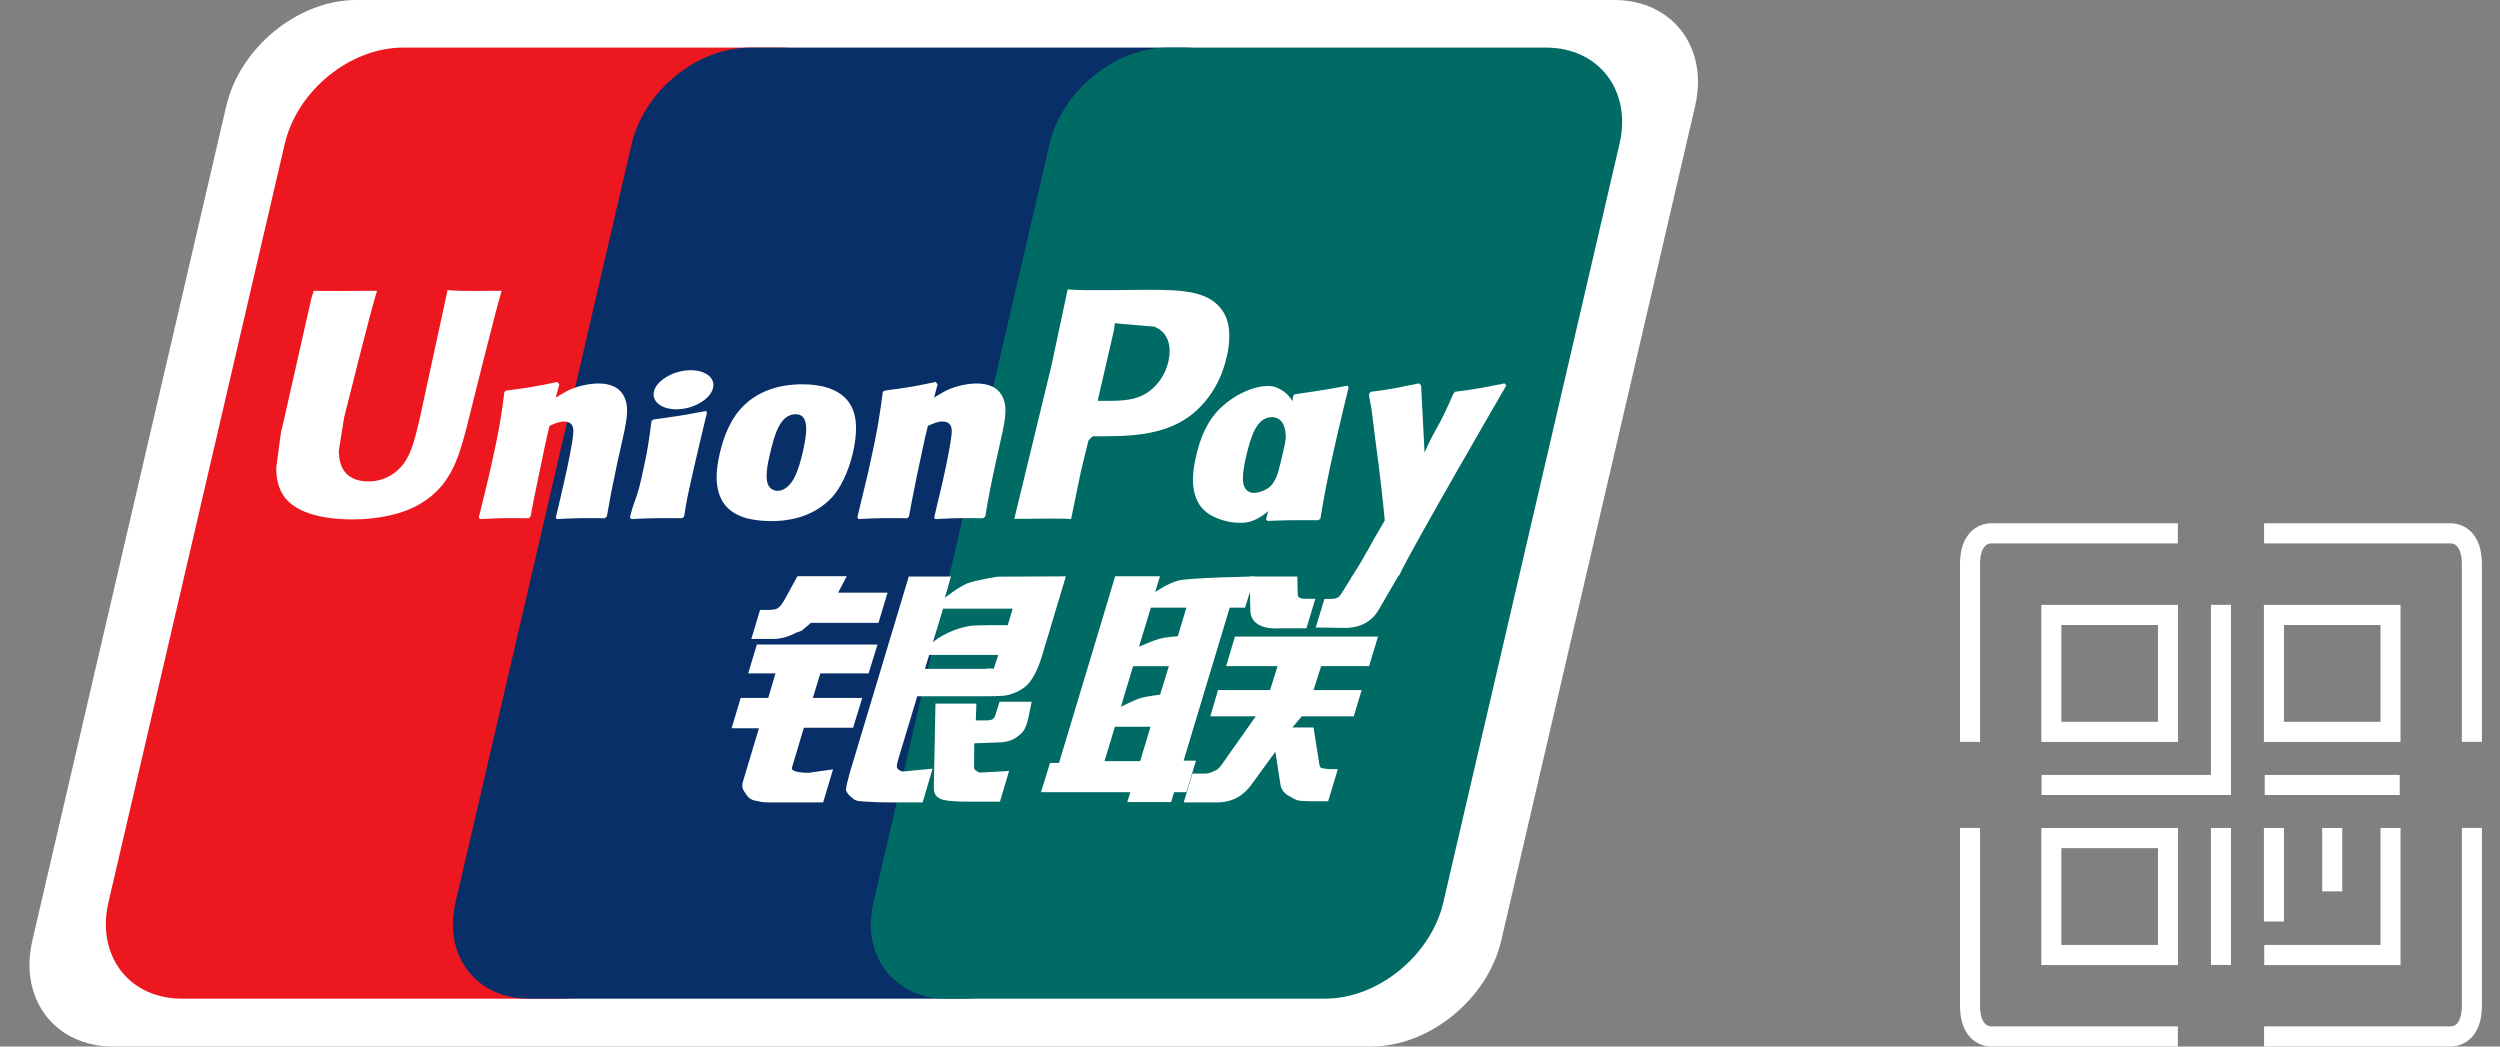 <svg width="43" height="18" viewBox="0 0 43 18" fill="none" xmlns="http://www.w3.org/2000/svg">
<rect x="0" y="0" width="43" height="18" fill="#808080" stroke="none"/>
<g clip-path="url(#clip0_1230_5044)">
<path d="M27.767 0H6.128C5.126 0 4.126 0.818 3.892 1.824L0.556 16.179C0.323 17.182 0.944 18 1.945 18H23.584C24.586 18 25.587 17.182 25.821 16.179L29.156 1.824C29.39 0.818 28.767 0 27.767 0Z" fill="white"/>
<path d="M6.929 0.819H13.437C14.348 0.819 14.912 1.564 14.7 2.477L11.668 15.522C11.456 16.434 10.545 17.177 9.637 17.177H3.126C2.218 17.177 1.654 16.434 1.865 15.522L4.897 2.477C5.108 1.564 6.018 0.819 6.929 0.819Z" fill="#ED171F"/>
<path d="M12.898 0.819H20.382C21.29 0.819 20.881 1.564 20.668 2.477L17.636 15.522C17.424 16.434 17.492 17.177 16.58 17.177H9.096C8.185 17.177 7.621 16.434 7.835 15.522L10.864 2.477C11.079 1.564 11.987 0.819 12.898 0.819Z" fill="#082F67"/>
<path d="M20.086 0.819H26.594C27.503 0.819 28.07 1.564 27.855 2.477L24.825 15.522C24.613 16.434 23.702 17.177 22.791 17.177H16.285C15.374 17.177 14.81 16.434 15.024 15.522L18.052 2.477C18.267 1.564 19.176 0.819 20.086 0.819Z" fill="#006A65"/>
<path fill-rule="evenodd" clip-rule="evenodd" d="M18.998 13.091H19.611L19.789 12.5H19.176L18.998 13.091ZM19.489 11.459L19.279 12.157C19.279 12.157 19.512 12.038 19.637 12C19.762 11.972 19.954 11.948 19.954 11.948L20.104 11.459H19.489ZM19.795 10.452L19.59 11.124C19.59 11.124 19.818 11.022 19.943 10.987C20.07 10.954 20.259 10.942 20.259 10.942L20.406 10.452H19.795ZM21.151 10.452L20.358 13.083H20.571L20.406 13.626H20.194L20.143 13.796H19.389L19.441 13.626H17.905L18.06 13.123H18.215L19.019 10.452L19.18 9.912H19.951L19.869 10.185C19.869 10.185 20.076 10.036 20.27 9.985C20.463 9.935 21.581 9.916 21.581 9.916L21.415 10.452H21.151Z" fill="white"/>
<path d="M21.491 9.916H22.314L22.321 10.223C22.318 10.275 22.362 10.299 22.457 10.299H22.624L22.471 10.806H22.026C21.642 10.835 21.497 10.669 21.506 10.483L21.491 9.916Z" fill="white"/>
<path d="M21.599 12.321H20.817L20.95 11.869H21.845L21.974 11.458H21.089L21.241 10.949H23.702L23.548 11.458H22.723L22.593 11.869H23.421L23.285 12.321H22.39L22.23 12.512H22.593L22.682 13.08C22.692 13.137 22.694 13.174 22.711 13.198C22.729 13.219 22.836 13.229 22.902 13.229H23.011L22.844 13.782H22.565C22.521 13.782 22.457 13.779 22.369 13.774C22.285 13.768 22.226 13.718 22.169 13.69C22.118 13.665 22.042 13.603 22.024 13.497L21.936 12.93L21.53 13.489C21.401 13.665 21.225 13.801 20.93 13.801H20.36L20.509 13.306H20.727C20.79 13.306 20.846 13.281 20.886 13.261C20.93 13.243 20.965 13.221 21.008 13.159L21.599 12.321Z" fill="white"/>
<path d="M13.018 11.086H15.093L14.94 11.582H14.11L13.981 12.005H14.83L14.674 12.517H13.827L13.621 13.205C13.597 13.28 13.821 13.293 13.903 13.293L14.328 13.233L14.158 13.801H13.202C13.124 13.801 13.067 13.789 12.984 13.77C12.903 13.751 12.869 13.715 12.831 13.659C12.797 13.603 12.743 13.556 12.78 13.438L13.054 12.526H12.584L12.739 12.005H13.213L13.339 11.582H12.869L13.018 11.086Z" fill="white"/>
<path d="M14.415 10.194H15.266L15.11 10.713H13.948L13.821 10.821C13.769 10.875 13.748 10.852 13.678 10.891C13.613 10.924 13.474 10.99 13.295 10.99H12.923L13.073 10.491H13.186C13.281 10.491 13.346 10.483 13.377 10.461C13.415 10.438 13.457 10.385 13.503 10.299L13.716 9.911H14.564L14.415 10.194Z" fill="white"/>
<path fill-rule="evenodd" clip-rule="evenodd" d="M16.047 11.046C16.047 11.046 16.279 10.835 16.677 10.767C16.767 10.748 17.333 10.753 17.333 10.753L17.418 10.469H16.221L16.047 11.046ZM17.17 11.265H15.982L15.909 11.504H16.937C17.059 11.489 17.085 11.508 17.094 11.501L17.17 11.265ZM15.631 9.916H16.356L16.252 10.282C16.252 10.282 16.48 10.1 16.64 10.033C16.799 9.974 17.161 9.919 17.161 9.919L18.333 9.913L17.933 11.247C17.867 11.477 17.789 11.623 17.74 11.691C17.696 11.759 17.643 11.818 17.542 11.874C17.442 11.926 17.352 11.958 17.268 11.966C17.192 11.973 17.072 11.975 16.908 11.976H15.777L15.458 13.032C15.43 13.137 15.414 13.187 15.434 13.214C15.45 13.239 15.489 13.269 15.542 13.269L16.04 13.221L15.87 13.801H15.312C15.135 13.801 15.007 13.797 14.916 13.789C14.829 13.782 14.74 13.789 14.68 13.743C14.627 13.696 14.548 13.637 14.551 13.574C14.557 13.517 14.58 13.423 14.616 13.293L15.631 9.916Z" fill="white"/>
<path d="M17.745 12.07L17.678 12.391C17.649 12.49 17.624 12.567 17.549 12.631C17.47 12.698 17.377 12.77 17.159 12.77L16.757 12.785L16.754 13.147C16.749 13.251 16.775 13.24 16.792 13.256C16.81 13.274 16.827 13.282 16.845 13.288L16.972 13.282L17.356 13.261L17.199 13.789H16.757C16.447 13.789 16.219 13.782 16.144 13.722C16.07 13.676 16.059 13.615 16.062 13.515L16.09 12.102H16.794L16.784 12.391H16.954C17.012 12.391 17.05 12.385 17.075 12.369C17.095 12.353 17.111 12.331 17.122 12.295L17.192 12.07L17.745 12.07Z" fill="white"/>
<path d="M7.699 4.987C7.673 5.101 7.221 7.192 7.221 7.192C7.122 7.615 7.052 7.917 6.813 8.111C6.675 8.224 6.517 8.28 6.332 8.28C6.037 8.28 5.862 8.131 5.833 7.849L5.827 7.755L5.918 7.185C5.918 7.185 6.391 5.28 6.477 5.029L6.485 5.001C5.56 5.01 5.397 5.001 5.397 5.001L5.357 5.125L4.873 7.269L4.83 7.453L4.751 8.048C4.751 8.223 4.785 8.367 4.854 8.49C5.076 8.877 5.704 8.934 6.06 8.934C6.519 8.934 6.949 8.837 7.238 8.659C7.742 8.361 7.877 7.891 7.993 7.477L8.048 7.265C8.048 7.265 8.538 5.286 8.621 5.029L8.627 5.001C7.959 5.009 7.763 5.001 7.699 4.987Z" fill="white"/>
<path d="M10.4 8.914C10.073 8.909 9.958 8.909 9.576 8.928L9.56 8.9C9.595 8.754 9.631 8.61 9.663 8.461L9.709 8.263C9.78 7.952 9.85 7.59 9.857 7.48C9.865 7.414 9.887 7.25 9.698 7.25C9.617 7.25 9.536 7.287 9.452 7.325C9.406 7.492 9.314 7.955 9.269 8.167C9.174 8.614 9.168 8.664 9.126 8.884L9.097 8.914C8.76 8.909 8.644 8.909 8.254 8.928L8.236 8.896C8.303 8.631 8.367 8.362 8.429 8.1C8.592 7.38 8.63 7.106 8.676 6.741L8.706 6.719C9.084 6.668 9.177 6.656 9.586 6.57L9.62 6.611L9.558 6.839C9.627 6.798 9.694 6.757 9.765 6.719C9.958 6.625 10.173 6.596 10.292 6.596C10.47 6.596 10.667 6.645 10.749 6.854C10.826 7.04 10.775 7.268 10.672 7.718L10.62 7.948C10.515 8.449 10.498 8.541 10.438 8.884L10.4 8.914Z" fill="white"/>
<path d="M11.73 8.913C11.533 8.913 11.405 8.909 11.282 8.913C11.159 8.913 11.039 8.92 10.856 8.928L10.845 8.913L10.835 8.896C10.883 8.707 10.911 8.64 10.936 8.572C10.96 8.505 10.983 8.437 11.028 8.245C11.085 7.995 11.121 7.818 11.146 7.664C11.171 7.515 11.187 7.388 11.206 7.241L11.221 7.23L11.237 7.216C11.432 7.187 11.559 7.17 11.685 7.151C11.814 7.131 11.943 7.106 12.146 7.068L12.153 7.086L12.159 7.102C12.122 7.258 12.084 7.414 12.046 7.573C12.01 7.729 11.972 7.885 11.937 8.041C11.864 8.371 11.834 8.494 11.818 8.583C11.8 8.667 11.796 8.713 11.767 8.884L11.749 8.9L11.73 8.913Z" fill="white"/>
<path d="M13.814 7.748C13.797 7.831 13.723 8.149 13.622 8.283C13.553 8.382 13.469 8.442 13.376 8.442C13.35 8.442 13.189 8.442 13.186 8.201C13.184 8.083 13.207 7.96 13.239 7.829C13.324 7.446 13.427 7.125 13.686 7.125C13.891 7.125 13.903 7.364 13.814 7.748ZM14.671 7.784C14.784 7.279 14.697 7.044 14.585 6.898C14.412 6.681 14.112 6.61 13.8 6.61C13.613 6.61 13.166 6.629 12.816 6.954C12.566 7.185 12.449 7.503 12.378 7.805C12.309 8.113 12.226 8.67 12.736 8.877C12.895 8.945 13.12 8.963 13.267 8.963C13.641 8.963 14.024 8.86 14.312 8.553C14.534 8.304 14.636 7.936 14.671 7.784Z" fill="white"/>
<path d="M22.674 8.948C22.28 8.945 22.167 8.945 21.8 8.96L21.776 8.93C21.877 8.553 21.977 8.177 22.064 7.798C22.18 7.304 22.204 7.094 22.244 6.805L22.273 6.781C22.665 6.724 22.773 6.709 23.181 6.633L23.195 6.667C23.12 6.976 23.045 7.287 22.974 7.598C22.824 8.248 22.768 8.58 22.711 8.92L22.674 8.948Z" fill="white"/>
<path d="M22.082 7.791C22.061 7.872 21.988 8.191 21.886 8.325C21.82 8.419 21.66 8.478 21.568 8.478C21.543 8.478 21.383 8.478 21.378 8.242C21.376 8.124 21.401 8.001 21.429 7.867C21.517 7.494 21.617 7.175 21.878 7.175C22.082 7.175 22.168 7.407 22.082 7.791ZM22.862 7.829C22.978 7.325 22.515 7.784 22.441 7.618C22.328 7.36 22.398 6.835 21.943 6.66C21.769 6.593 21.359 6.681 21.008 7.003C20.759 7.233 20.64 7.547 20.572 7.849C20.5 8.153 20.419 8.71 20.927 8.91C21.088 8.977 21.234 8.997 21.381 8.992C21.891 8.963 22.28 8.191 22.568 7.885C22.789 7.642 22.828 7.977 22.862 7.829Z" fill="white"/>
<path d="M16.907 8.914C16.578 8.909 16.468 8.909 16.082 8.928L16.069 8.9C16.101 8.754 16.137 8.61 16.172 8.461L16.218 8.263C16.289 7.952 16.358 7.59 16.366 7.48C16.372 7.414 16.395 7.25 16.207 7.25C16.127 7.25 16.044 7.287 15.96 7.325C15.914 7.492 15.82 7.955 15.774 8.167C15.682 8.614 15.677 8.664 15.634 8.884L15.605 8.914C15.268 8.909 15.151 8.909 14.765 8.928L14.747 8.896C14.812 8.631 14.875 8.362 14.938 8.1C15.099 7.38 15.137 7.106 15.184 6.741L15.213 6.719C15.592 6.668 15.684 6.656 16.094 6.57L16.127 6.611L16.066 6.839C16.133 6.798 16.202 6.757 16.271 6.719C16.464 6.625 16.68 6.596 16.797 6.596C16.976 6.596 17.173 6.645 17.257 6.854C17.334 7.04 17.282 7.268 17.18 7.718L17.128 7.948C17.021 8.449 17.004 8.541 16.947 8.884L16.907 8.914Z" fill="white"/>
<path d="M19.743 4.984L19.471 4.987C18.763 4.995 18.48 4.992 18.364 4.977C18.354 5.029 18.333 5.122 18.333 5.122L18.082 6.301C18.082 6.301 17.475 8.807 17.446 8.924C18.063 8.917 18.317 8.917 18.423 8.928C18.448 8.81 18.591 8.111 18.591 8.111L18.721 7.579C18.721 7.579 18.76 7.527 18.799 7.504H18.856C19.389 7.504 19.991 7.504 20.463 7.157C20.782 6.918 21.002 6.566 21.1 6.138C21.125 6.033 21.144 5.906 21.144 5.782C21.144 5.618 21.112 5.457 21.016 5.329C20.774 4.992 20.297 4.987 19.743 4.984ZM20.098 6.21C20.04 6.471 19.872 6.691 19.655 6.798C19.474 6.889 19.255 6.895 19.029 6.895H18.882L18.893 6.837L19.163 5.665L19.169 5.605L19.176 5.558L19.283 5.57C19.283 5.57 19.837 5.618 19.852 5.618C20.071 5.702 20.161 5.924 20.098 6.21Z" fill="white"/>
<path d="M25.909 6.629L25.878 6.594C25.474 6.675 25.401 6.689 25.029 6.738L25.002 6.765L25 6.776H24.996C24.719 7.418 24.728 7.279 24.502 7.782C24.5 7.759 24.5 7.744 24.5 7.744L24.443 6.629L24.408 6.594C23.985 6.675 23.975 6.689 23.584 6.738L23.552 6.765L23.547 6.808L23.549 6.815C23.598 7.065 23.587 7.009 23.636 7.404C23.658 7.598 23.688 7.794 23.711 7.985C23.749 8.305 23.771 8.463 23.818 8.952C23.555 9.389 23.491 9.554 23.239 9.938L23.254 9.974C23.636 9.96 23.724 9.96 24.008 9.96L24.07 9.889C24.283 9.428 25.909 6.629 25.909 6.629Z" fill="white"/>
<path d="M12.089 6.899C12.305 6.749 12.333 6.54 12.149 6.432C11.966 6.322 11.643 6.356 11.425 6.508C11.206 6.657 11.18 6.866 11.365 6.976C11.547 7.084 11.872 7.052 12.089 6.899Z" fill="white"/>
<path d="M24.039 9.928L23.722 10.473C23.62 10.66 23.434 10.799 23.137 10.8L22.631 10.793L22.78 10.302H22.878C22.93 10.302 22.967 10.296 22.996 10.283C23.022 10.275 23.04 10.255 23.062 10.226L23.248 9.928H24.039Z" fill="white"/>
<path d="M42.689 12.76H42.344V9.699C42.344 9.593 42.325 9.346 42.146 9.346H38.942V9H42.146C42.396 9 42.689 9.183 42.689 9.699V12.76Z" fill="white"/>
<path d="M34.057 12.76H33.712V9.699C33.712 9.183 34.005 9 34.255 9H37.459V9.346H34.255C34.077 9.346 34.057 9.593 34.057 9.699V12.76Z" fill="white"/>
<path d="M37.459 18H34.255C34.005 18 33.712 17.817 33.712 17.301V14.24H34.057V17.301C34.057 17.407 34.076 17.654 34.255 17.654H37.459V18Z" fill="white"/>
<path d="M42.146 18H38.942V17.654H42.146C42.325 17.654 42.344 17.407 42.344 17.301V14.24H42.689V17.301C42.689 17.817 42.396 18 42.146 18Z" fill="white"/>
<path d="M38.373 13.674H35.115V13.329H38.028V10.403H38.373V13.674Z" fill="white"/>
<path d="M41.275 13.329H38.953V13.674H41.275V13.329Z" fill="white"/>
<path d="M38.373 14.241H38.028V16.597H38.373V14.241Z" fill="white"/>
<path d="M37.462 12.761H35.111V10.404H37.462V12.761ZM35.456 12.415H37.117V10.75H35.456V12.415Z" fill="white"/>
<path d="M41.289 12.761H38.939V10.404H41.289V12.761ZM39.284 12.415H40.945V10.75H39.284V12.415Z" fill="white"/>
<path d="M37.462 16.599H35.111V14.242H37.462V16.599ZM35.456 16.253H37.117V14.588H35.456V16.253Z" fill="white"/>
<path d="M39.284 14.241H38.939V15.85H39.284V14.241Z" fill="white"/>
<path d="M41.289 16.599H38.945V16.253H40.945V14.241H41.289V16.599Z" fill="white"/>
<path d="M40.287 14.241H39.942V15.332H40.287V14.241Z" fill="white"/>
</g>
<defs>
<clipPath id="clip0_1230_5044">
<rect width="42.182" height="18" fill="white" transform="translate(0.507)"/>
</clipPath>
</defs>
</svg>
